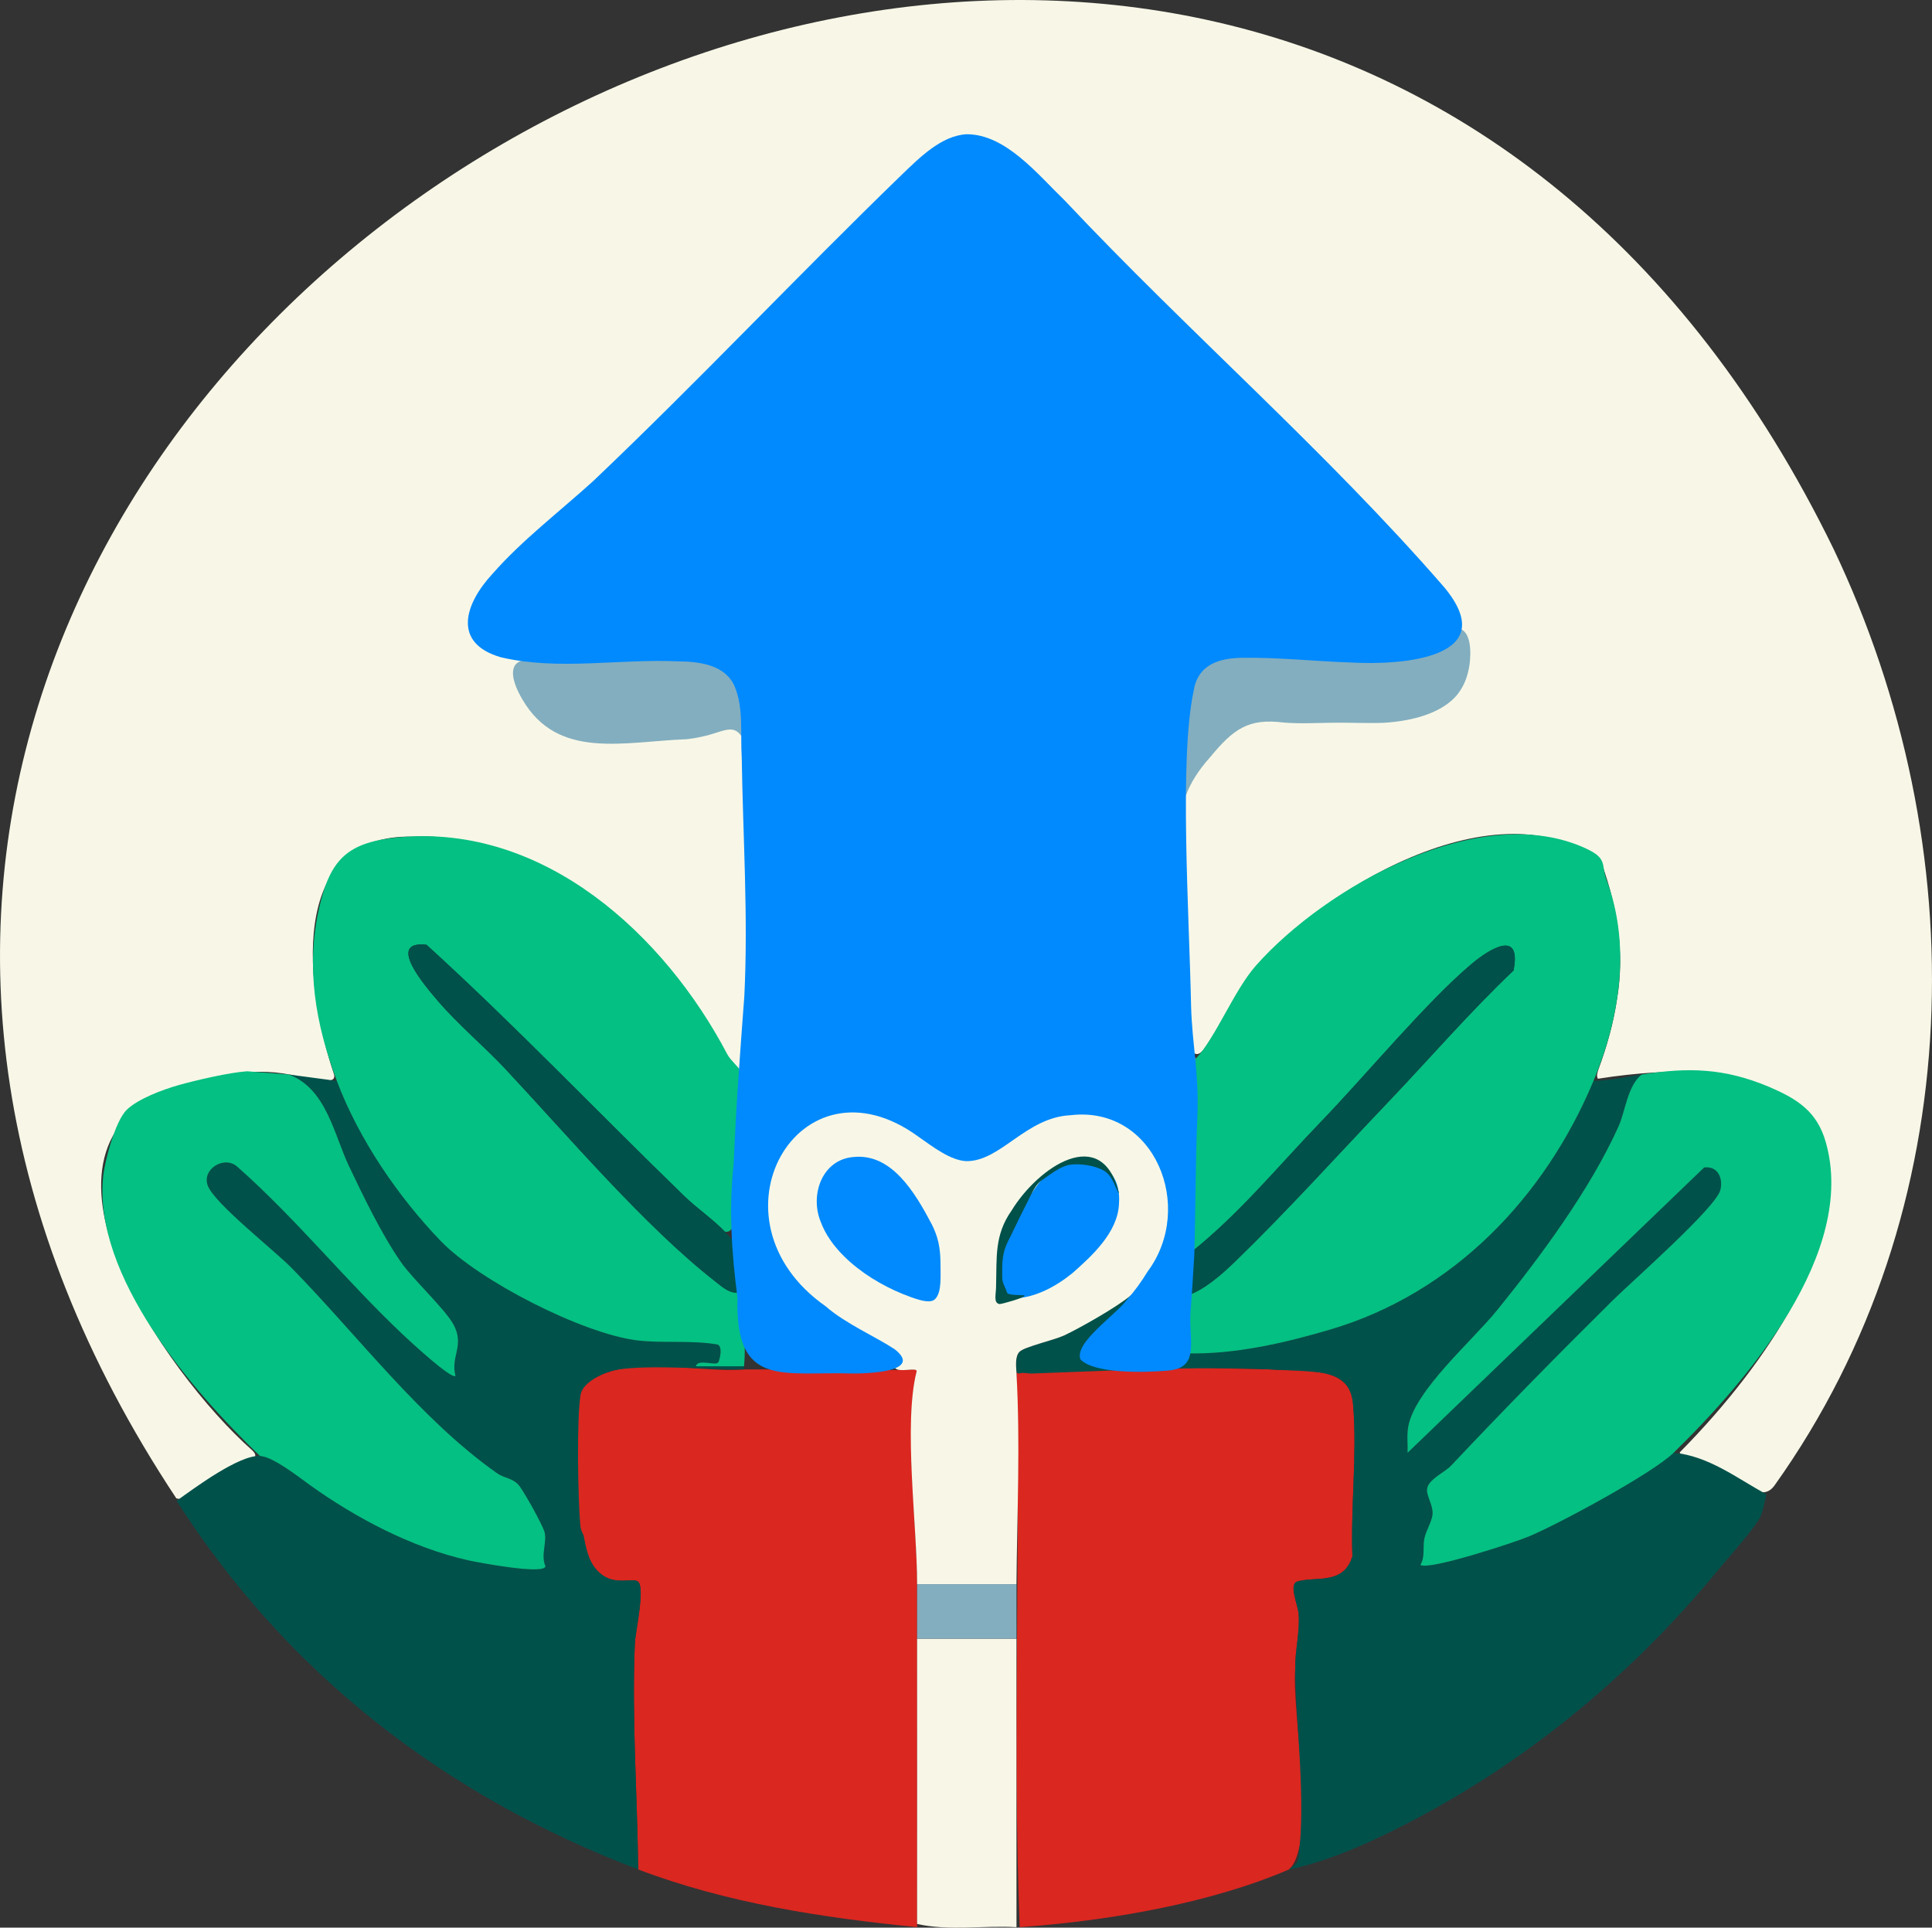 <?xml version="1.0" encoding="UTF-8"?>
<svg id="Warstwa_1" xmlns="http://www.w3.org/2000/svg" baseProfile="tiny-ps" version="1.2" viewBox="0 0 602.7 601.39">
<rect x="0" y="0" width="602.7" height="601.39" fill="#333333" stroke="none"/>
<title>thriveofferstoday.com</title>
  <!-- Generator: Adobe Illustrator 29.1.0, SVG Export Plug-In . SVG Version: 2.1.0 Build 142)  -->
  <path d="M233.82,219.36c3.06,3.48,6.98,8.2,7.09,12.77-.61,6.04-1.54,124.3-10.89,109.15-21.59-35.45-56.2-82.43-101.22-80.27-40-.88-33.32,48.3-24.58,74.22.98,3.99-8.57.54-11.16.61-12.9-3.34-25.72-.43-37.92,3.3-53.22,18.27-3.5,89.35,23.3,113.11,2,1.75,1.35,2.75-.78,3.26-5.87,1.67-14.35,7.53-19.66,11.28-.91.61-1.87,1.04-2.88.69l-.13-.05C-176.34,118.27,385.38-211.38,571.95,171.17c44.25,92.81,42.92,206.21-18.3,292.15-1.66,2.4-3.95,2.87-6.31,1.38-6.43-3.74-12.93-8.01-20.15-9.86-.96-.24-3.08-.64-3.17-1.75,59.7-60.41,73.98-132.14-25.54-116.55-.55-.91-.12-1.98.2-3.01,2.64-7.12,4.71-14.56,5.79-21.99,2.42-14.27.02-28.67-4.79-42.11-31.36-26.11-89.76,8.49-111.15,36.39-4.2,6.17-8.02,14.23-12.01,20.15-1.02,1.63-2.93,4.35-4.6,1.9-1.16-1.66-12.04-10.41-11.99-12.65,2.41-21.4,1.11-43.64,1.64-65.47-1.17-12.99,6.44-25.88,18.32-31.18,5.59-.91,12.05,2.88,17.19,1.93,4.43-.13,8.88-1.05,14.55-1.2,3.82-.23,7.42,1.48,11.18,1.4,3.79-.26,9.3-1.13,13.13-1.94,2.52-.52,4.3-2.07,6.32-3.41,1.94-1.26,2.98-.74,4.59-2.34,3.41-3.71,6.55-9.7,4.44-14.69-1.22-3.69-1.35-8.01-4.26-10.95-38.02-43.86-70.71-77.2-111.42-119.34-9.7-9.22-30.43-21.88-45.3-11.61-38.57,36.25-69.19,62.74-107.86,98.89-11.79,11.22-34.28,24.84-35.41,41.63.38,7.54,17.97,2.64,19.86,10.44" fill="#f8f7e7"/>
  <path d="M402.1,583.23c-24.8,10.7-56.91,16.1-84,18.01-2.24-56.85.29-116.3-1-173.01,24.5-3.31,53.72-1.37,78.54-1.04,9.64,1.01,26.32-1.95,26.5,11.5,1.24,14.92-.82,31.71-.25,46.83-2.75,9.12-11.54,6.16-17.14,7.86-2.87.87.18,7.16.38,10.31.37,5.69-1.17,11.38-1.08,17.01-1.09,13.27,6.81,54.7-1.95,62.52Z" fill="#da2720"/>
  <path d="M179.8,435.71c8.81-15.24,36.92-7.08,52.29-8.48,18.13-.07,36.29.62,54,0-4.17,16.54.04,48.88,0,67,0,35.5.02,71.4,0,107-29.42-2.92-59.37-7.49-87-18-.27-23.41-2.02-47.03-1.04-70.54.14-3.46,3.36-17.76.9-19.32-2.12-1.34-8,1.89-12.86-3.63-2.54-2.88-5.58-9.3-6.29-12.92v-41.11Z" fill="#da2720"/>
  <path d="M512.1,335.23c-4.44,3.65-5.02,11.37-7.23,16.27-8.82,19.6-24.19,40.39-37.8,57.2-7.79,9.61-25.6,24.91-27.74,36.26-.52,2.72-.16,5.53-.22,8.27l92.52-89.01c4.29-.49,5.94,3.32,5.05,7.02-1.3,5.47-27.66,28.59-33.61,34.47-17.08,16.91-33.94,34.06-50.43,51.57-1.97,2.09-7.3,4.37-7.47,7.39-.12,2.19,1.96,4.95,1.71,7.83-.18,2.11-2.03,5.06-2.54,7.47-.58,2.73.31,5.66-1.24,8.25,2.57,1.8,29.2-6.95,33.68-8.81,9.38-3.89,38.7-19.72,45.32-26.18,10.83.93,19.82,7.99,29,13-.23.31-.99,5.31-2.15,7.36-2.37,4.19-9.86,12.43-13.34,16.66-25.96,31.48-57.68,58.05-93.84,77.16-11.99,6.34-26.49,13.15-39.67,15.83,1.99-1.47,2.75-1.77,3.07-4.44,2.14-17.8-.83-40.07-1.12-58.09-.09-5.64,1.45-11.32,1.08-17.01-.2-3.16-3.25-9.44-.38-10.31,5.6-1.7,14.39,1.26,17.14-7.86-.57-15.11,1.49-31.91.25-46.83-.48-5.82-2.72-9.01-8.76-10.24-3.74-.76-13.27-1.07-17.73-1.27-22.98-1.02-50.61.52-73.65,1.32-1.51.05-2.63-.42-3.86-.05-.51.15-1.04-.18-1.07-.71-.12-2.07-.2-4.85,1.01-6.05,1.56-1.55,10.82-3.63,13.92-5.08,4.97-2.34,22.8-16.52,27.11-20.13-.46,1.65-13.09,15.59-14.02,16.22-2.44,1.64-1.82,2.31-4.87,5.56-1.41,1.5.45,5.75,2.44,7,1.45.91,21.07,1.48,23.92.94,2.43-.46,3.18-1.69,3.53-3.98,15.13.36,30.55-3.2,45.02-7.48,38.25-11.33,66.84-41.24,81.98-77.52,5.03-.17,10.05-1.22,15-2Z" fill="#01514b"/>
  <path d="M105.1,337.23c6.77,18.08,19.09,36.15,32.49,50.01,11.94,12.36,44.09,28.78,61.1,30.9,7.61.95,16.9-.07,24.77,1.23,2.3.02,1.05,5.26.53,5.73-1.08.97-6.38-1.27-6.88,1.11h14.99v1.01c-11.37.04-28.97-1.52-39.44.06-3.88.59-10.9,3.75-11.56,7.94-1.23,7.76-.82,32.21-.07,40.62.17,1.91.93,2.66,1.07,3.38.71,3.61,1.45,7.63,3.99,10.51,4.86,5.52,10.74,2.29,12.86,3.63,2.47,1.55-.75,15.86-.9,19.32-.98,23.51.77,47.14,1.04,70.54-60.11-22.87-109.43-60.94-144-115,5.55-3.96,19.42-14.32,26-14,4.03.2,12.02,6.52,15.52,9.03,14.09,10.13,31.79,19.57,49.43,23.52,2.74.61,23.8,4.64,24.12,1.86-1.54-3.55.55-7.45-.28-10.66-.56-2.16-6.61-13.09-8.21-14.83-1.86-2.03-4.44-2.02-6.52-3.48-23.89-16.77-43.62-43.12-64.04-63.96-5.73-5.85-24.09-20.13-26.28-25.8-2.01-5.19,5.38-9.79,9.51-5.64,18.13,16.08,33.67,35.41,51.23,51.99,1.7,1.61,15.31,14.29,16.52,12.97-1.61-6.12,2.93-9.32-.57-15.92-2.59-4.88-12.65-14.11-16.44-19.56-6.06-8.74-11.48-20.04-16.16-29.84-4.78-10-7.07-24.27-18.82-28.68l15,2Z" fill="#01514b"/>
  <path d="M373.1,330.23c6.29-6.76,11.86-21.22,18.61-28.89,21.7-24.65,70.4-52.06,103.29-36.51,6.58,3.11,4.42,4.96,6.17,9.65,7.57,20.26,4.36,42.56-4.07,62.75-15.15,36.28-43.74,66.19-81.98,77.52-14.46,4.28-29.89,7.84-45.02,7.48.54-3.58-1.15-6.96-1.09-10.5.05-2.69.88-4.95,1.09-7.5,5.28-1.51,11.07-6.65,15.02-10.48,16.42-15.89,32.23-33.46,48-50,13.01-13.65,25.34-27.97,39.03-40.96,2.59-12.86-7.18-7.01-13.06-2.07-13.95,11.71-33.23,34.97-46.88,49.12-13.18,13.65-25.24,28.46-40.1,40.4-1.06-2.57-.99-6.61-1.04-9.44-.12-7.2,1.84-47.22,1.04-49.56.35-.31.68-.65,1-1Z" fill="#04c082"/>
  <path d="M231.1,334.23c2.42,5.7-.74,17.89-1.04,24.45-.35,7.68,1.5,13.4-.45,21.58-.31,1.32-1.37,4.61-3.51,3.97-3.71-3.86-8.78-7.34-12.53-10.97-26.9-26.06-52.86-53.34-80.53-78.51-12.89-1.46-.16,13.17,3.54,17.5,6.43,7.52,14.44,14.14,21.16,21.34,19.25,20.59,43.46,49.08,65.34,66.16,2.41,1.88,4.61,4.04,8.01,3.49.3,7.41,1.82,15.28,1,23h-14.99c.5-2.39,5.79-.15,6.88-1.12.52-.47,1.77-5.71-.53-5.73-7.87-1.3-17.16-.28-24.77-1.23-17-2.12-49.16-18.55-61.1-30.9-13.39-13.87-25.71-31.94-32.49-50.01s-9.71-35.69-5.53-54.03c3.49-15.33,8.96-20.53,24.99-22.01,45.34-4.19,82.87,30.6,102.35,67.73.99,1.89,3.65,4.02,4.19,5.31Z" fill="#04c082"/>
  <path d="M90.1,335.23c11.75,4.4,14.05,18.67,18.82,28.68,4.68,9.8,10.1,21.1,16.16,29.84,3.79,5.46,13.85,14.68,16.44,19.56,3.5,6.6-1.04,9.8.57,15.92-1.21,1.32-14.82-11.36-16.52-12.97-17.56-16.58-33.09-35.91-51.23-51.99-4.13-4.15-11.51.45-9.51,5.64,2.19,5.67,20.55,19.95,26.28,25.8,20.42,20.84,40.15,47.19,64.04,63.96,2.08,1.46,4.65,1.45,6.52,3.48,1.6,1.74,7.65,12.67,8.21,14.83.83,3.22-1.26,7.11.28,10.66-.32,2.78-21.38-1.25-24.12-1.86-17.64-3.95-35.34-13.39-49.43-23.52-3.49-2.51-11.48-8.83-15.52-9.03-21.01-20.21-52.25-56.12-48.89-87.4.48-4.45,3.68-17.08,7.37-20.63,3.48-3.35,11.04-6.24,16.34-7.72s15.59-3.89,21.18-4.26l13,1Z" fill="#04c082"/>
  <path d="M522.1,453.23c-6.62,6.46-35.94,22.29-45.32,26.18-4.48,1.86-31.11,10.61-33.68,8.81,1.55-2.59.66-5.53,1.24-8.25.51-2.41,2.36-5.36,2.54-7.47.25-2.88-1.84-5.64-1.71-7.83.17-3.03,5.5-5.31,7.47-7.39,16.49-17.51,33.35-34.66,50.43-51.57,5.95-5.89,32.3-29.01,33.61-34.47.88-3.69-.77-7.51-5.05-7.02l-92.52,89.01c.07-2.74-.29-5.54.22-8.27,2.15-11.35,19.96-26.64,27.74-36.26,13.61-16.81,28.97-37.61,37.8-57.2,2.21-4.9,2.79-12.62,7.23-16.27,14.46-2.29,25.82-2.04,39.68,3.82,8.9,3.76,15.05,7.7,17.77,17.23,9.89,34.56-24.51,74.57-47.45,96.95Z" fill="#04c082"/>
  <path d="M454.84,196.07c4.17.5,4.12,7.59,3.58,11.37-.55,3.5-1.56,6.28-3.55,8.94-5.01,6.51-15.44,8.69-23.4,9.13-5.36.17-10.66-.11-15.85-.03-4.94.05-10.27.36-15.14-.06-11.03-1.37-15.6,1.88-23.06,10.91-6.98,7.81-9.62,15.08-9.79,25.29-.52,19.44.49,39.19-1.08,58.42-.91,9.13-1.23-5.85-1.28-7.76-.75-30.11-1.52-63.12.25-92.45.34-4.33,1.21-9.2,3.8-12.45,3.07-4.06,8.55-5.05,13.46-5.14,15.45-.32,32.94,1.98,48.07,1.27,5.86-.15,11.86-1.72,16.79-4.75,2.15-1.16,5.02-2.87,7.08-2.7h.1Z" fill="#83aebf"/>
  <path d="M160.32,208.24c.75-2.29,4.15-2.71,6.6-2.65,19.4.44,40.45-2.4,60.08-.34,7.98,1.54,6.93,9.47,6.75,16.52-.14,3.13.44,10.24.23,12.3-.22.77-1.18-1.82-1.43-2.21-.94-1.86-1.97-3.79-3.91-4.18-2.09-.46-4.97,1.03-8.51,1.87-1.86.48-3.87.84-5.93,1.07-19.86.77-40.24,6.53-51.27-12.47-1.61-2.73-3.6-6.91-2.66-9.78l.05-.13Z" fill="#83aebf"/>
  <path d="M370.1,326.23c3.33-.82,1.05,2.37,3,4-.32.35-.65.69-1,1-.38-1.12-1.56-.57-2-5Z" fill="#83aebf"/>
  <path d="M285.94,427.88c.38-1.49-5.46.46-6.64-1.04-92.01-28.82-22.96-131.89,22.8-68.13,2.41.41,8.83-1.95,11.34-4.14,37.62-29.42,73.55,21.53,39.2,49.66-4.31,3.61-15.69,10.05-20.66,12.39-3.09,1.45-12.36,3.53-13.92,5.08-1.46,1.45-1.08,4.5-.97,6.53,1.23,22.33.19,43.89,0,66h-31c.04-18.12-4.33-49.8-.16-66.35Z" fill="#f8f7e7"/>
  <path d="M317.1,511.23c-.07,29.99.03,60.01,0,90.01-10.17-.6-21.1,1.25-31.01-1.01,0-29.51.03-59.6,0-89h31Z" fill="#f8f7e7"/>
  <path d="M317.1,494.23c-.05,5.65.04,11.35,0,17h-31c0-5.65-.01-11.35,0-17h31Z" fill="#83aebf"/>
  <path d="M226.1,384.23c4.96,5.15,5.86,6.84,6.1,14.54.07,2.23-1.11,4.23-1.1,4.46-3.4.55-5.6-1.61-8.01-3.49-21.88-17.08-46.09-45.57-65.34-66.16-6.73-7.2-14.73-13.81-21.16-21.34-3.7-4.33-16.43-18.95-3.54-17.5,27.66,25.17,53.62,52.45,80.53,78.51,3.75,3.63,8.81,7.12,12.53,10.97Z" fill="#01514b"/>
  <path d="M372.1,390.23c14.86-11.94,26.93-26.75,40.1-40.4,13.66-14.15,32.93-37.4,46.88-49.12,5.89-4.94,15.65-10.78,13.06,2.07-13.69,13-26.02,27.32-39.03,40.96-15.77,16.54-31.58,34.11-48,50-3.95,3.83-9.74,8.97-15.02,10.48.41-4.82.05-9.22,2-14Z" fill="#01514b"/>
  <path d="M351.1,403.23" fill="#01514b"/>
  <path d="M291.61,405.38c-1.81,1.69-7.08-.57-10.04-1.7-6.56-2.69-12.96-6.58-18.02-11.5-3.38-3.31-6.08-7.02-7.57-11.12-3.35-8.32.47-19.31,10.28-20.1,11.94-1.23,19.22,11.17,24.41,20.99,2,3.95,2.62,7.29,2.71,11.53-.01,4.54.5,9.62-1.68,11.82l-.09.07Z" fill="#018afd"/>
  <path d="M315.86,405.09c-6.39-.92-3.3-14.38-1.35-18.67,2.76-5.79,6.04-13.08,10.14-18.01,8.66-10.1,25.62-8.2,24.42,7.27-.43,8.83-8.38,16.09-14.46,21.46-5.18,4.21-11.72,7.82-18.61,7.97l-.15-.02Z" fill="#018afd"/>
  <path d="M349.07,372.27c-.31.01-1.24-2.74-2.22-4.39-.57-.99-1.29-1.89-2.25-2.51-2.74-1.73-7.75-2.54-11.1-1.95-2.96.63-5.97,3.07-8.3,4.64-1.93,1.31-2.73,3.11-3.81,5.19-2.05,3.99-4.28,8.51-6.23,12.63-2.74,4.99-2.53,7.86-2.5,12.83.03,1.67,1.05,3.01,1.47,4.51.36,1.13,5.41.61,5.48,1-.05.7-7.16,2.64-7.79,2.62-2.09-.35-1-3.21-1.08-6.13.24-8.47-.53-15.42,4.81-23.02,8.33-13.63,28.28-27.21,33.51-5.46v.04Z" fill="#01514b"/>
  <path d="M156.19,205.04c-15.15-4.42-11.3-16.62-2.47-26.11,9.1-10.4,21.39-19.78,31.41-28.92,32.7-31.08,63.71-64.04,96.14-95.46,5.62-5.4,12.4-12.24,20.25-12.67,12.21-.05,22.18,12.52,30.67,20.71,38.71,41.16,81.52,78.18,118.46,120.75,17.99,21.89-12.93,24.29-29.37,23.34-10.6-.34-22.64-1.61-32.77-1.45-8.14-.13-14.91,2.08-16.16,10.4-4.53,21.37-1.37,69.35-.78,98.35.37,12.3,2.44,20.27,2,33.9-.67,14.17-.58,29.98-1.01,43.75-.34,5.98-.75,12.21-1.21,18.43-.37,8.73,2.84,16.64-6.91,17.53-7.97.71-23.22.91-27.36-3.47-2.11-5.2,11.02-13.86,14.54-18.71,2.35-2.64,4.48-5.58,6.36-8.68,15.03-20.12,2.21-51.89-23.99-48.81-14.01.66-21.82,14.47-32.58,14.33-4.99-.25-10.45-4.52-14.85-7.59-37.34-27.34-67.63,25.78-28.98,52.88,6.07,5.35,15.71,9.54,21.5,13.38,9.17,7.14-8.81,7.64-13.31,7.58-21.73-.68-36.48,4.61-35.69-23.53-1.87-14.23-2.75-27.76-1.2-42,.73-17.79,2-34.55,3.32-52.21,1.23-24.66-.43-49.77-.81-74.42-.47-7.21.64-15.52-2.2-22.16-2.9-6.86-11.15-7.81-17.84-7.86-18.34-.81-37.11,2.92-54.98-1.24l-.17-.05Z" fill="#018afd"/>
</svg>